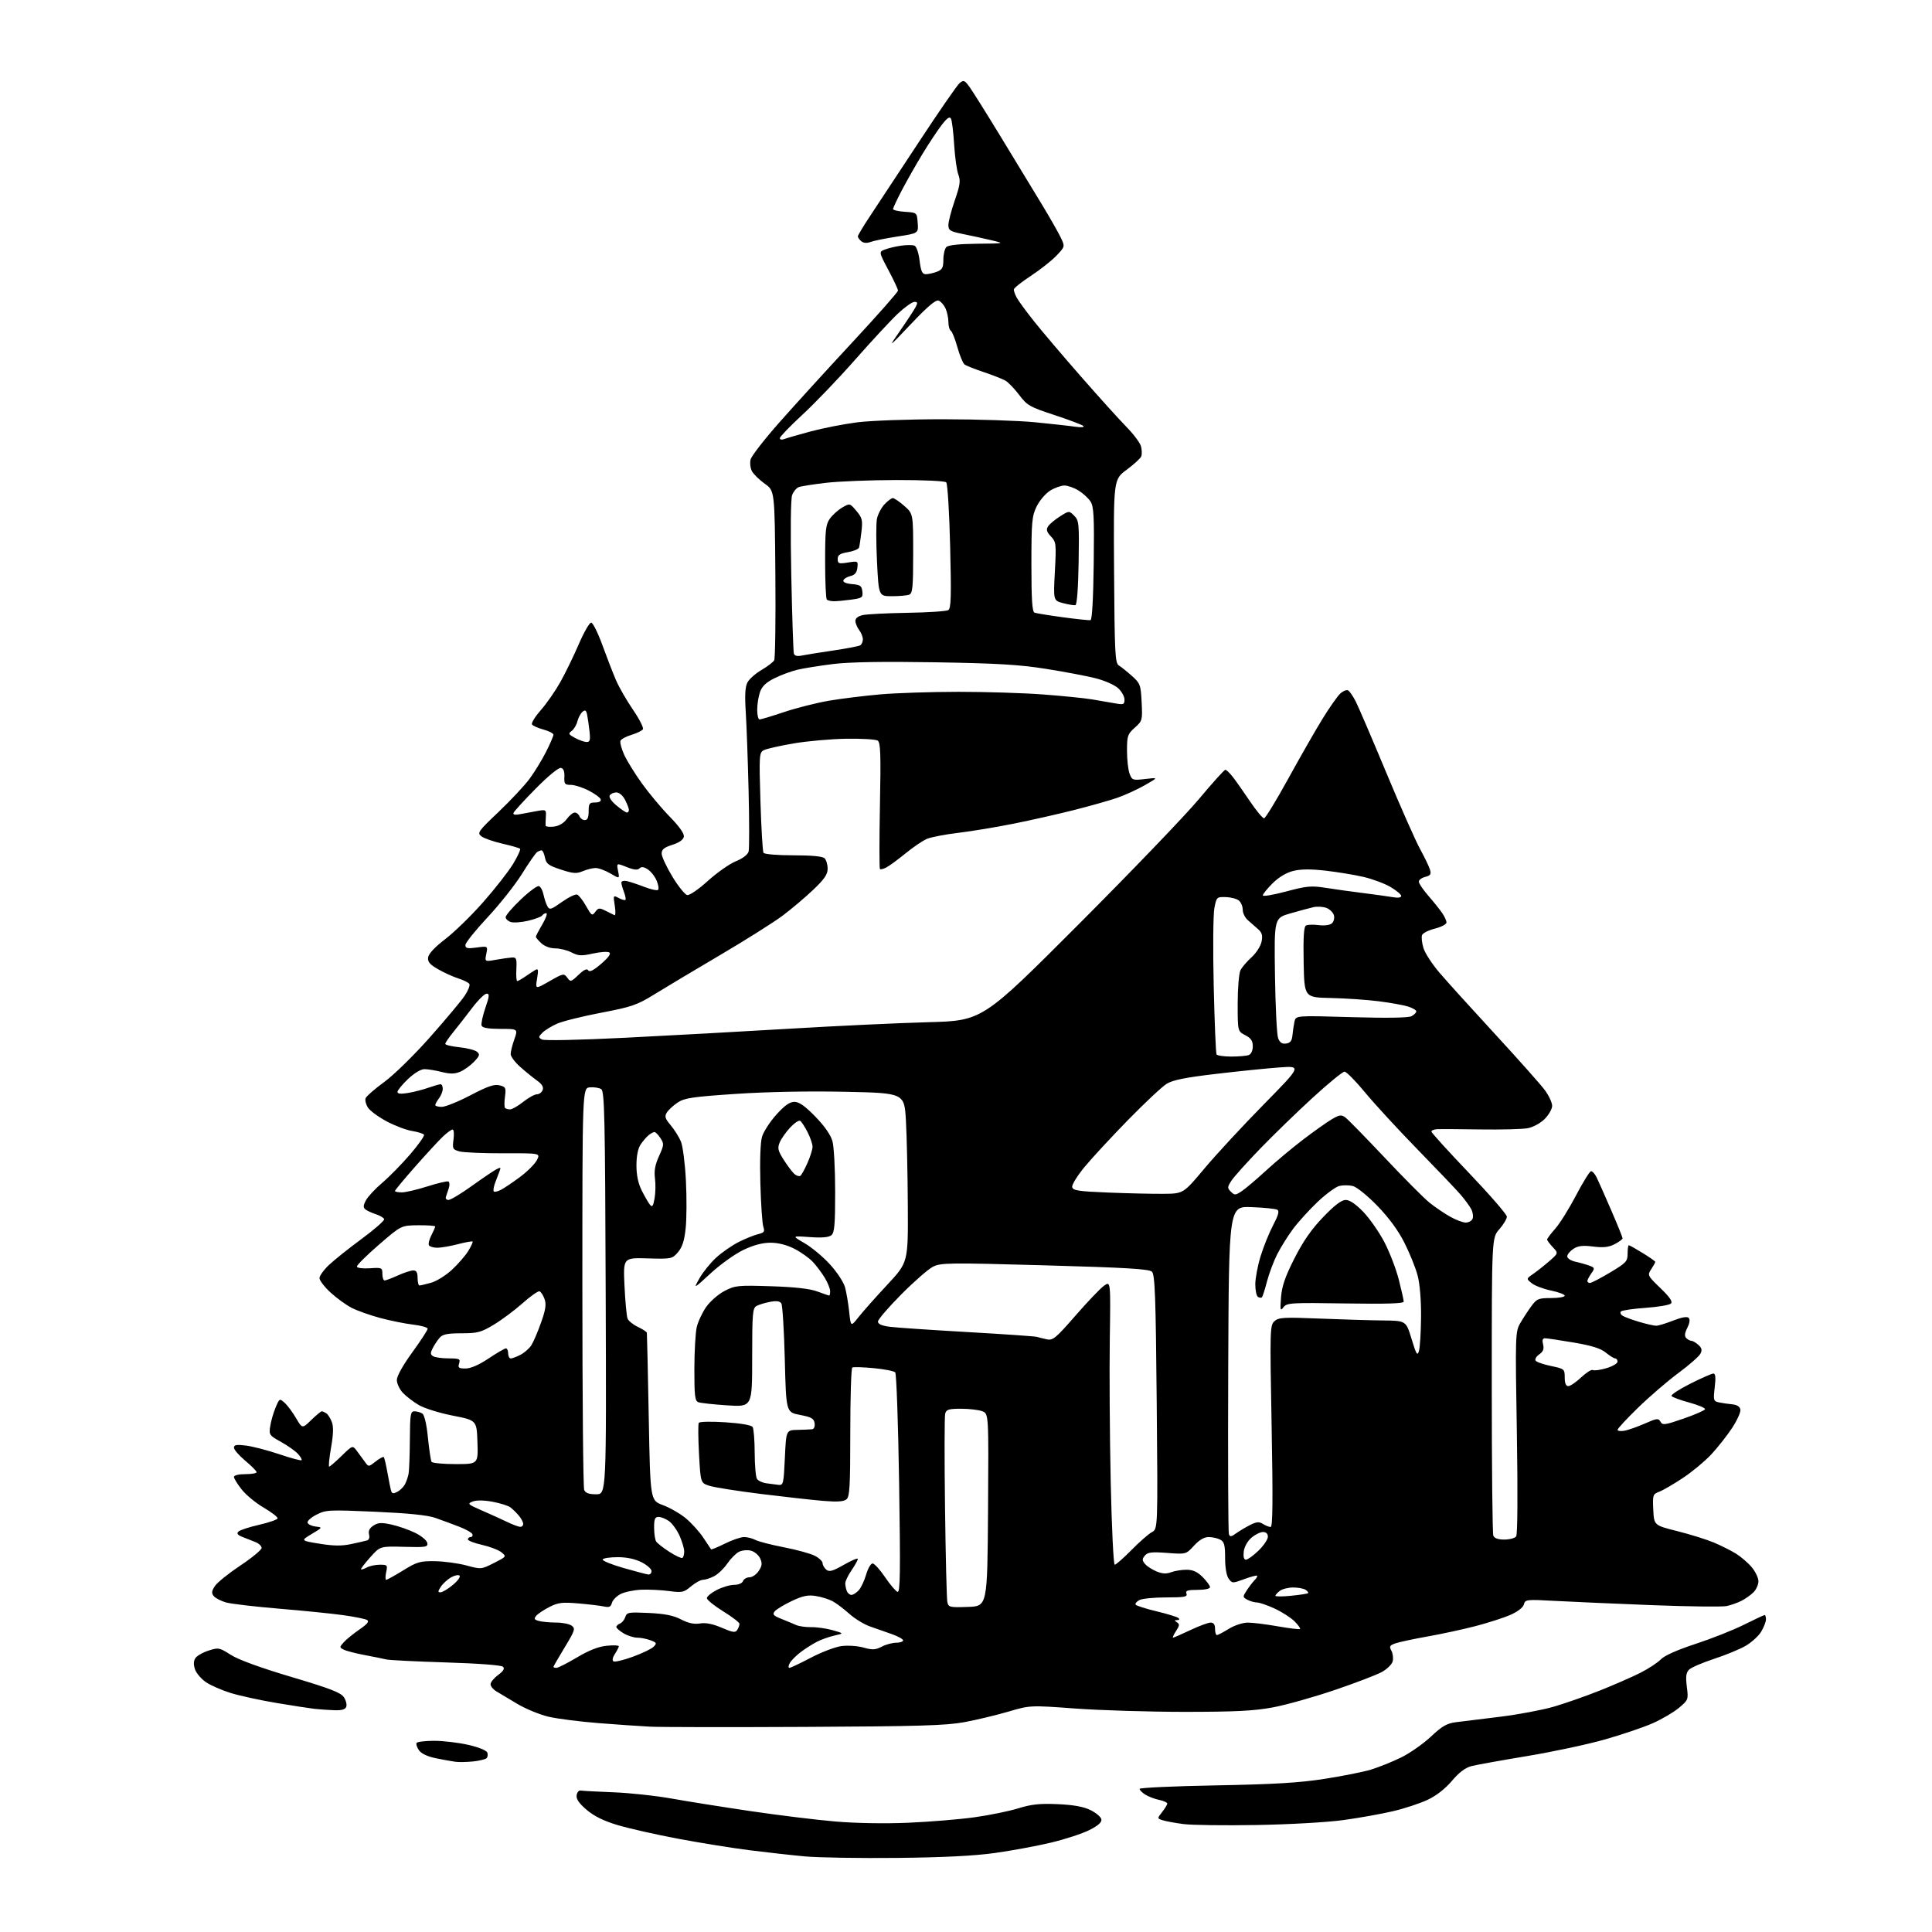 <?xml version="1.0" encoding="UTF-8" standalone="no"?>
<svg 
  version="1.1" 
  xmlns="http://www.w3.org/2000/svg" 
  xmlns:xlink="http://www.w3.org/1999/xlink" 
  xmlns:svg="http://www.w3.org/2000/svg"
  xmlns:rdf="http://www.w3.org/1999/02/22-rdf-syntax-ns#"
  xmlns:cc="http://creativecommons.org/ns#"
  xmlns:dc="http://purl.org/dc/elements/1.1/"
  viewBox="0 0 768 768"
  width="768"
  height="768"
>
<style>svg {background-color: white; }</style>"
<path stroke="none" fill="black" fill-rule="evenodd" d="M356.50,738.55C341.65,738.70 325.23,738.43 320.00,737.95C314.77,737.47 304.88,736.37 298.00,735.50C291.12,734.64 278.30,732.57 269.50,730.91C260.70,729.26 249.89,726.81 245.47,725.49C239.93,723.82 236.12,721.94 233.17,719.41C230.16,716.84 228.99,715.12 229.22,713.63C229.40,712.46 230.11,711.62 230.80,711.76C231.49,711.90 237.33,712.21 243.77,712.46C250.22,712.70 260.68,713.82 267.00,714.96C273.32,716.09 287.50,718.34 298.50,719.97C309.50,721.59 324.57,723.44 332.00,724.07C340.13,724.77 351.67,724.97 361.00,724.57C369.52,724.21 381.35,723.23 387.29,722.41C393.22,721.59 401.09,719.98 404.76,718.85C410.04,717.21 413.34,716.87 420.47,717.18C426.75,717.46 430.72,718.18 433.50,719.54C435.70,720.62 437.64,722.27 437.81,723.20C438.03,724.38 436.58,725.69 433.05,727.47C430.26,728.89 423.37,731.14 417.74,732.48C412.11,733.82 402.10,735.67 395.50,736.59C387.32,737.74 374.90,738.36 356.50,738.55zM499.50,725.47C486.85,725.69 473.80,725.52 470.50,725.10C467.20,724.67 463.48,723.99 462.23,723.59C459.97,722.86 459.97,722.86 461.98,720.29C463.09,718.88 464.00,717.38 464.00,716.94C464.00,716.51 462.54,715.85 460.75,715.48C458.96,715.11 456.49,714.16 455.25,713.38C454.01,712.60 453.00,711.58 453.00,711.11C453.00,710.65 466.61,710.02 483.25,709.72C506.48,709.29 516.52,708.69 526.50,707.13C533.65,706.02 541.98,704.36 545.00,703.44C548.02,702.52 553.36,700.38 556.87,698.67C560.37,696.97 565.73,693.22 568.79,690.35C573.36,686.07 575.16,685.04 578.92,684.58C581.44,684.27 589.33,683.30 596.46,682.42C603.58,681.54 613.09,679.75 617.59,678.45C622.09,677.14 630.35,674.25 635.95,672.02C641.54,669.79 648.77,666.63 652.01,665.00C655.25,663.36 658.93,660.95 660.20,659.63C661.64,658.13 666.78,655.84 674.00,653.48C680.33,651.41 688.98,647.98 693.23,645.86C697.48,643.74 701.19,642.00 701.48,642.00C701.77,642.00 702.00,642.79 702.00,643.75C701.99,644.71 701.12,646.93 700.06,648.67C699.00,650.42 696.18,652.95 693.81,654.31C691.44,655.66 685.78,657.99 681.23,659.47C676.69,660.96 672.27,662.87 671.43,663.71C670.24,664.90 670.04,666.46 670.54,670.49C671.19,675.64 671.14,675.77 667.35,678.94C665.23,680.71 660.52,683.46 656.88,685.06C653.24,686.66 644.72,689.54 637.95,691.47C631.18,693.40 617.28,696.37 607.07,698.06C596.86,699.75 586.88,701.55 584.91,702.06C582.48,702.69 579.98,704.58 577.16,707.92C574.55,711.02 570.97,713.81 567.55,715.43C564.55,716.85 558.36,718.90 553.79,719.97C549.23,721.05 540.33,722.64 534.00,723.51C527.50,724.40 512.51,725.25 499.50,725.47zM188.00,700.21C185.53,700.46 182.38,700.52 181.00,700.33C179.62,700.15 176.14,699.52 173.26,698.93C169.94,698.25 167.48,697.09 166.55,695.77C165.74,694.62 165.32,693.30 165.60,692.84C165.89,692.38 169.04,692.00 172.61,692.00C176.18,692.00 182.26,692.72 186.12,693.60C190.19,694.52 193.37,695.81 193.70,696.66C194.01,697.47 193.87,698.50 193.38,698.94C192.90,699.38 190.47,699.95 188.00,700.21zM320.00,686.47C290.02,686.62 262.35,686.58 258.50,686.38C254.65,686.19 245.43,685.55 238.00,684.97C230.57,684.39 221.63,683.25 218.13,682.44C214.62,681.63 209.00,679.32 205.63,677.31C202.26,675.30 198.49,673.04 197.25,672.30C196.01,671.56 195.00,670.30 195.00,669.51C195.00,668.71 196.35,667.06 198.01,665.84C200.11,664.28 200.70,663.30 199.96,662.56C199.33,661.93 190.14,661.24 177.20,660.84C165.27,660.47 154.60,659.93 153.50,659.65C152.40,659.37 148.57,658.59 145.00,657.92C141.43,657.25 137.68,656.28 136.67,655.77C134.89,654.87 134.89,654.78 136.67,652.80C137.68,651.68 140.47,649.41 142.88,647.75C146.10,645.52 146.89,644.52 145.87,643.95C145.11,643.52 140.89,642.67 136.49,642.06C132.10,641.44 120.62,640.28 111.00,639.48C101.38,638.68 91.86,637.56 89.86,637.00C87.86,636.43 85.66,635.30 84.99,634.49C84.01,633.31 84.09,632.51 85.42,630.49C86.32,629.10 90.88,625.43 95.53,622.33C100.19,619.24 104.00,616.08 104.00,615.33C104.00,614.57 102.88,613.52 101.50,612.98C100.12,612.44 97.81,611.53 96.35,610.95C94.46,610.20 94.00,609.60 94.77,608.83C95.36,608.24 99.07,607.02 103.01,606.13C106.95,605.23 110.25,604.08 110.34,603.57C110.43,603.05 107.95,601.14 104.84,599.32C101.73,597.51 97.79,594.26 96.09,592.11C94.39,589.97 93.00,587.71 93.00,587.11C93.00,586.46 94.88,586.00 97.50,586.00C99.97,586.00 102.00,585.65 102.00,585.21C102.00,584.78 99.97,582.73 97.50,580.66C95.02,578.59 93.00,576.26 93.00,575.47C93.00,574.35 94.02,574.16 97.75,574.63C100.36,574.95 106.31,576.49 110.96,578.06C115.62,579.63 119.63,580.71 119.87,580.46C120.12,580.21 119.48,579.08 118.45,577.95C117.42,576.81 114.39,574.67 111.72,573.19C107.05,570.60 106.88,570.36 107.42,566.90C107.72,564.92 108.68,561.61 109.54,559.55C111.09,555.85 111.14,555.82 113.16,557.65C114.29,558.66 116.32,561.40 117.68,563.72C120.16,567.94 120.16,567.94 123.73,564.47C125.70,562.56 127.58,561.01 127.90,561.02C128.23,561.02 129.03,561.37 129.69,561.79C130.34,562.20 131.33,563.75 131.89,565.22C132.62,567.12 132.53,570.11 131.60,575.45C130.88,579.60 130.54,583.00 130.86,583.00C131.17,583.00 133.38,581.09 135.78,578.75C140.14,574.50 140.14,574.50 141.82,576.71C142.74,577.93 144.18,579.88 145.01,581.05C146.51,583.17 146.51,583.17 149.31,580.97C150.85,579.76 152.31,578.98 152.56,579.22C152.80,579.47 153.48,582.34 154.05,585.59C154.62,588.84 155.29,592.08 155.53,592.79C155.86,593.76 156.47,593.82 157.96,593.02C159.06,592.43 160.41,591.10 160.97,590.05C161.53,589.01 162.18,587.10 162.42,585.83C162.66,584.55 162.88,578.44 162.93,572.25C162.99,562.22 163.19,561.00 164.75,561.02C165.71,561.02 167.11,561.42 167.86,561.89C168.71,562.43 169.56,566.03 170.11,571.47C170.59,576.25 171.24,580.58 171.55,581.09C171.86,581.59 176.16,582.00 181.10,582.00C190.08,582.00 190.08,582.00 189.79,573.30C189.50,564.60 189.50,564.60 180.00,562.74C174.78,561.72 168.70,559.83 166.50,558.54C164.30,557.25 161.43,555.05 160.12,553.65C158.82,552.25 157.75,549.96 157.75,548.56C157.75,547.04 160.19,542.66 163.88,537.59C167.24,532.96 170.00,528.73 170.00,528.20C170.00,527.67 167.41,526.93 164.25,526.56C161.09,526.19 155.20,525.00 151.18,523.93C147.15,522.85 142.04,521.04 139.83,519.91C137.61,518.78 133.82,516.03 131.40,513.80C128.98,511.57 127.00,508.99 127.00,508.08C127.00,507.16 128.69,504.81 130.75,502.86C132.81,500.90 138.67,496.23 143.77,492.47C148.87,488.71 152.89,485.18 152.71,484.63C152.53,484.08 151.05,483.20 149.44,482.68C147.82,482.16 145.95,481.30 145.28,480.77C144.32,480.01 144.36,479.22 145.46,477.15C146.23,475.69 149.15,472.56 151.94,470.19C154.73,467.82 159.72,462.73 163.03,458.89C166.34,455.04 168.82,451.52 168.55,451.08C168.27,450.63 166.15,449.96 163.83,449.59C161.52,449.22 156.96,447.50 153.71,445.76C150.45,444.03 147.11,441.58 146.29,440.31C145.46,439.05 145.03,437.36 145.34,436.55C145.65,435.75 148.96,432.87 152.70,430.14C156.50,427.38 164.52,419.53 170.89,412.35C177.15,405.28 183.38,397.84 184.73,395.81C186.08,393.78 186.92,391.67 186.58,391.13C186.25,390.59 184.29,389.61 182.24,388.96C180.18,388.31 176.56,386.67 174.19,385.31C170.81,383.38 169.95,382.35 170.19,380.56C170.39,379.11 172.90,376.44 177.00,373.31C180.57,370.58 187.36,363.97 192.07,358.62C196.79,353.27 202.14,346.43 203.96,343.42C205.78,340.41 207.03,337.70 206.73,337.39C206.42,337.09 203.26,336.18 199.70,335.37C196.14,334.55 192.39,333.24 191.37,332.45C189.61,331.10 190.03,330.50 198.19,322.75C202.96,318.21 208.51,312.29 210.51,309.58C212.51,306.87 215.46,302.05 217.07,298.86C218.68,295.67 220.00,292.61 220.00,292.07C220.00,291.52 218.22,290.60 216.04,290.01C213.87,289.43 211.81,288.50 211.47,287.96C211.14,287.41 212.73,284.84 215.01,282.25C217.30,279.66 220.79,274.62 222.79,271.05C224.78,267.49 228.07,260.73 230.09,256.04C232.11,251.34 234.32,247.50 234.99,247.50C235.66,247.50 237.68,251.55 239.48,256.50C241.28,261.45 243.72,267.75 244.92,270.50C246.11,273.25 249.14,278.50 251.65,282.17C254.16,285.84 255.92,289.31 255.57,289.89C255.21,290.47 253.16,291.47 251.01,292.12C248.86,292.76 246.90,293.83 246.64,294.49C246.39,295.15 247.04,297.61 248.09,299.96C249.14,302.30 252.31,307.44 255.12,311.36C257.94,315.29 262.93,321.26 266.22,324.63C270.13,328.64 272.07,331.40 271.84,332.63C271.61,333.82 269.94,334.99 267.24,335.84C263.96,336.88 263.01,337.68 263.02,339.34C263.04,340.53 264.96,344.64 267.29,348.49C269.62,352.33 272.27,355.62 273.18,355.80C274.11,355.97 277.72,353.50 281.40,350.16C285.01,346.89 290.02,343.38 292.52,342.36C295.31,341.22 297.27,339.71 297.59,338.46C297.88,337.34 297.87,326.54 297.58,314.46C297.29,302.38 296.78,288.26 296.45,283.08C296.02,276.29 296.21,272.97 297.14,271.24C297.85,269.92 300.36,267.70 302.72,266.32C305.08,264.94 307.35,263.21 307.76,262.47C308.16,261.74 308.38,246.28 308.22,228.12C307.95,195.09 307.95,195.09 304.02,192.30C301.87,190.76 299.57,188.52 298.92,187.33C298.27,186.13 298.03,184.02 298.38,182.64C298.72,181.26 303.91,174.59 309.90,167.81C315.89,161.04 328.93,146.72 338.89,136.00C348.85,125.28 356.99,116.05 356.97,115.50C356.96,114.95 355.23,111.26 353.13,107.31C349.31,100.11 349.31,100.11 351.91,99.14C353.33,98.60 356.21,97.93 358.31,97.64C360.40,97.35 362.74,97.35 363.50,97.64C364.30,97.95 365.16,100.42 365.55,103.58C366.09,107.91 366.60,109.00 368.05,109.00C369.05,109.00 371.02,108.56 372.43,108.02C374.57,107.21 375.00,106.41 375.00,103.22C375.00,101.12 375.54,98.86 376.20,98.20C376.97,97.43 381.33,96.96 388.45,96.89C399.50,96.78 399.50,96.78 394.00,95.48C390.98,94.76 385.91,93.65 382.75,93.02C377.65,91.99 377.00,91.58 377.00,89.44C377.00,88.11 378.14,83.71 379.54,79.67C381.65,73.55 381.89,71.84 380.96,69.41C380.35,67.81 379.60,62.45 379.29,57.50C378.99,52.55 378.42,47.90 378.03,47.16C377.51,46.19 376.49,46.89 374.35,49.66C372.72,51.77 369.33,56.88 366.82,61.00C364.31,65.12 360.62,71.61 358.62,75.40C356.63,79.20 355.00,82.66 355.00,83.10C355.00,83.53 357.14,84.03 359.75,84.20C364.50,84.50 364.50,84.50 364.80,88.62C365.10,92.74 365.10,92.74 356.80,94.01C352.24,94.71 347.43,95.68 346.13,96.16C344.58,96.74 343.28,96.64 342.38,95.90C341.62,95.27 341.00,94.40 341.00,93.97C341.00,93.54 343.20,89.88 345.89,85.84C348.58,81.80 357.29,68.60 365.24,56.50C373.19,44.40 380.49,33.84 381.45,33.04C383.04,31.72 383.43,31.86 385.36,34.51C386.54,36.12 392.17,45.10 397.88,54.47C403.59,63.84 410.89,75.85 414.10,81.16C417.32,86.47 420.72,92.44 421.66,94.42C423.38,98.02 423.38,98.02 419.94,101.64C418.05,103.63 413.46,107.25 409.75,109.68C406.04,112.11 403.00,114.55 403.00,115.11C403.00,115.67 403.52,117.11 404.16,118.32C404.80,119.52 407.82,123.65 410.87,127.50C413.92,131.35 422.32,141.25 429.54,149.50C436.76,157.75 444.98,166.85 447.81,169.73C450.64,172.61 453.24,176.09 453.58,177.48C453.93,178.86 453.97,180.63 453.67,181.42C453.37,182.20 450.76,184.59 447.88,186.72C442.63,190.61 442.63,190.61 442.86,227.05C443.07,259.53 443.27,263.61 444.73,264.50C445.63,265.05 447.96,266.92 449.91,268.65C453.26,271.64 453.47,272.19 453.82,279.15C454.18,286.31 454.11,286.57 451.10,289.26C448.24,291.80 448.00,292.52 448.00,298.44C448.00,301.98 448.46,306.09 449.03,307.57C450.01,310.15 450.28,310.25 455.28,309.66C460.50,309.04 460.50,309.04 455.10,312.12C452.13,313.82 447.18,316.08 444.10,317.15C441.02,318.21 433.32,320.39 427.00,321.99C420.68,323.59 409.88,326.03 403.00,327.41C396.12,328.79 386.23,330.43 381.00,331.06C375.77,331.68 370.15,332.76 368.50,333.45C366.85,334.15 363.02,336.73 360.00,339.20C356.98,341.66 353.55,344.19 352.38,344.80C351.22,345.42 350.05,345.72 349.79,345.45C349.53,345.19 349.53,333.80 349.79,320.13C350.19,299.67 350.03,295.13 348.88,294.39C348.12,293.90 342.55,293.57 336.50,293.66C330.45,293.75 321.00,294.58 315.50,295.52C310.00,296.45 304.64,297.67 303.60,298.22C301.80,299.18 301.73,300.26 302.29,318.62C302.62,329.28 303.16,338.45 303.50,339.00C303.85,339.57 308.96,340.00 315.36,340.00C322.77,340.00 327.01,340.41 327.80,341.20C328.46,341.86 329.00,343.72 329.00,345.33C329.00,347.59 327.70,349.49 323.25,353.72C320.09,356.72 314.64,361.33 311.15,363.95C307.66,366.58 296.41,373.67 286.15,379.71C275.89,385.76 264.12,392.79 259.99,395.35C253.24,399.52 251.12,400.25 238.99,402.57C231.57,403.99 223.69,405.94 221.48,406.92C219.27,407.89 216.64,409.50 215.64,410.50C214.01,412.13 213.98,412.41 215.41,413.21C216.35,413.73 229.89,413.45 248.75,412.51C266.21,411.64 295.57,410.02 314.00,408.92C332.43,407.82 357.18,406.66 369.00,406.34C390.50,405.76 390.50,405.76 428.58,367.63C449.53,346.66 471.09,324.21 476.50,317.75C481.90,311.29 486.67,306.00 487.09,306.00C487.50,306.00 488.81,307.24 489.99,308.75C491.17,310.26 494.25,314.62 496.82,318.44C499.39,322.26 501.95,325.34 502.50,325.28C503.05,325.22 507.32,318.22 512.00,309.71C516.67,301.20 522.81,290.48 525.64,285.87C528.47,281.27 531.70,276.67 532.83,275.65C533.95,274.64 535.36,274.10 535.95,274.47C536.54,274.84 537.89,276.82 538.94,278.87C539.98,280.93 545.43,293.61 551.03,307.06C556.63,320.50 562.69,334.20 564.50,337.50C566.31,340.80 568.09,344.50 568.45,345.72C568.99,347.52 568.64,348.05 566.56,348.58C565.15,348.93 564.00,349.78 564.00,350.47C564.00,351.16 565.72,353.69 567.81,356.11C569.91,358.52 572.38,361.61 573.31,362.97C574.24,364.33 575.00,366.01 575.00,366.71C575.00,367.40 572.94,368.49 570.41,369.13C567.89,369.76 565.58,370.93 565.28,371.72C564.98,372.50 565.22,374.80 565.83,376.83C566.44,378.85 569.31,383.28 572.22,386.67C575.12,390.07 585.10,401.09 594.39,411.17C603.68,421.25 612.57,431.26 614.14,433.40C615.71,435.55 617.00,438.32 617.00,439.57C617.00,440.82 615.67,443.18 614.04,444.80C612.36,446.49 609.45,448.07 607.29,448.48C605.21,448.87 596.75,449.09 588.50,448.97C580.25,448.84 572.49,448.80 571.25,448.87C570.01,448.94 569.00,449.37 569.00,449.81C569.00,450.26 575.75,457.69 584.00,466.33C592.25,474.98 599.00,482.76 599.00,483.64C599.00,484.52 597.65,486.77 596.00,488.65C593.00,492.07 593.00,492.07 593.00,550.45C593.00,582.56 593.27,609.55 593.61,610.42C594.01,611.47 595.47,612.00 597.98,612.00C600.06,612.00 602.18,611.44 602.69,610.75C603.26,609.99 603.37,593.87 602.97,569.50C602.32,530.65 602.36,529.40 604.31,526.00C605.42,524.08 607.40,521.04 608.71,519.25C610.90,516.27 611.56,516.00 616.55,516.00C619.55,516.00 622.00,515.58 622.00,515.07C622.00,514.56 619.54,513.63 616.53,513.01C613.52,512.38 610.08,511.07 608.88,510.10C606.69,508.33 606.69,508.33 609.45,506.41C610.97,505.36 613.85,503.07 615.86,501.33C619.50,498.16 619.50,498.16 617.25,495.76C616.01,494.45 615.00,493.08 615.00,492.72C615.00,492.36 616.46,490.42 618.25,488.40C620.04,486.38 623.75,480.44 626.50,475.19C629.25,469.94 631.93,465.62 632.46,465.57C632.99,465.53 633.98,466.62 634.67,468.00C635.35,469.38 637.95,475.23 640.45,481.02C642.95,486.80 645.00,491.85 645.00,492.24C645.00,492.63 643.59,493.68 641.86,494.57C639.50,495.79 637.38,496.03 633.31,495.52C629.16,495.00 627.32,495.22 625.44,496.44C624.10,497.33 623.00,498.67 623.00,499.44C623.00,500.21 624.46,501.16 626.25,501.55C628.04,501.94 630.54,502.65 631.81,503.12C633.97,503.94 634.02,504.13 632.56,506.22C631.70,507.44 631.00,508.79 631.00,509.22C631.00,509.65 631.46,510.00 632.03,510.00C632.60,510.00 636.20,508.13 640.03,505.84C646.44,502.02 647.00,501.42 647.00,498.34C647.00,496.50 647.22,495.00 647.48,495.00C647.75,495.00 650.23,496.39 652.98,498.09C655.74,499.78 658.00,501.37 658.00,501.62C658.00,501.87 657.28,503.17 656.39,504.52C654.82,506.92 654.90,507.08 660.04,512.04C663.78,515.65 664.99,517.41 664.22,518.18C663.63,518.77 659.10,519.54 654.15,519.89C649.19,520.24 644.79,520.88 644.35,521.32C643.91,521.75 644.22,522.53 645.03,523.04C645.84,523.55 648.82,524.65 651.65,525.48C654.49,526.32 657.51,527.00 658.37,527.00C659.22,527.00 662.26,526.08 665.12,524.95C668.44,523.64 670.65,523.25 671.27,523.87C671.88,524.48 671.69,525.91 670.73,527.83C669.66,529.99 669.54,531.14 670.32,531.92C670.91,532.51 671.84,533.00 672.37,533.00C672.91,533.00 674.15,533.73 675.14,534.63C676.53,535.88 676.70,536.69 675.91,538.18C675.34,539.23 671.39,542.69 667.12,545.85C662.85,549.01 655.68,555.18 651.19,559.55C646.69,563.92 643.01,567.89 643.01,568.36C643.00,568.84 644.24,569.01 645.75,568.74C647.26,568.46 650.90,567.18 653.83,565.89C658.64,563.77 659.25,563.69 660.07,565.16C660.88,566.62 661.80,566.49 669.23,563.92C673.77,562.35 677.61,560.67 677.77,560.19C677.93,559.71 675.12,558.52 671.52,557.54C667.92,556.57 664.74,555.39 664.45,554.92C664.16,554.45 667.53,552.25 671.94,550.03C676.35,547.81 680.48,546.00 681.12,546.00C681.93,546.00 682.09,547.62 681.63,551.48C681.03,556.60 681.14,556.99 683.24,557.46C684.48,557.73 686.85,558.07 688.49,558.23C690.46,558.41 691.60,559.12 691.83,560.33C692.02,561.34 690.50,564.68 688.46,567.76C686.41,570.85 682.69,575.55 680.19,578.22C677.70,580.89 672.67,585.06 669.01,587.49C665.36,589.92 661.14,592.38 659.63,592.95C657.02,593.94 656.92,594.24 657.20,600.16C657.50,606.33 657.50,606.33 666.83,608.67C671.96,609.96 678.48,612.00 681.33,613.20C684.17,614.40 688.11,616.38 690.08,617.60C692.05,618.82 694.87,621.24 696.33,622.98C697.80,624.73 699.00,627.24 699.00,628.58C699.00,629.91 698.12,631.88 697.05,632.95C695.98,634.02 693.84,635.54 692.30,636.33C690.76,637.11 688.10,638.06 686.38,638.43C684.66,638.80 671.16,638.63 656.38,638.06C641.60,637.48 624.28,636.72 617.90,636.37C606.81,635.76 606.28,635.82 605.77,637.77C605.45,638.99 603.33,640.65 600.47,641.91C597.85,643.07 591.61,645.08 586.60,646.39C581.60,647.69 573.00,649.55 567.50,650.52C562.00,651.50 556.27,652.72 554.76,653.24C552.41,654.05 552.18,654.47 553.10,656.19C553.69,657.29 553.92,659.18 553.62,660.39C553.31,661.60 551.36,663.53 549.28,664.66C547.20,665.80 538.75,669.03 530.50,671.83C522.25,674.64 511.23,677.73 506.00,678.71C498.48,680.11 491.17,680.48 471.00,680.49C456.98,680.49 437.40,679.89 427.50,679.17C409.50,677.85 409.50,677.85 400.76,680.42C395.95,681.83 388.07,683.71 383.26,684.60C376.03,685.93 364.98,686.25 320.00,686.47zM132.78,679.84C130.43,679.75 126.92,679.50 125.00,679.29C123.08,679.07 116.24,678.02 109.81,676.94C103.39,675.86 95.25,674.08 91.73,673.00C88.21,671.91 83.80,669.99 81.93,668.73C80.06,667.47 78.09,665.19 77.55,663.67C76.90,661.81 76.92,660.34 77.63,659.20C78.21,658.26 80.56,656.89 82.85,656.15C86.86,654.86 87.20,654.92 91.76,657.84C94.77,659.76 103.57,662.97 115.85,666.62C131.26,671.20 135.50,672.84 136.71,674.68C137.54,675.95 137.96,677.66 137.64,678.49C137.24,679.55 135.78,679.95 132.78,679.84zM221.19,663.00C221.85,663.00 225.54,661.13 229.40,658.83C234.16,656.00 237.95,654.52 241.21,654.21C243.84,653.95 246.00,654.04 246.00,654.41C246.00,654.77 245.30,656.14 244.45,657.44C243.50,658.88 243.28,660.05 243.87,660.42C244.41,660.75 247.87,659.93 251.56,658.58C255.26,657.24 258.97,655.46 259.81,654.61C261.19,653.24 261.07,652.98 258.61,652.04C257.10,651.47 254.73,651.00 253.34,651.00C251.95,651.00 249.50,650.23 247.90,649.28C246.31,648.34 245.00,647.20 245.00,646.75C245.00,646.30 245.66,645.68 246.46,645.38C247.27,645.07 248.21,643.90 248.57,642.79C249.16,640.92 249.86,640.80 257.91,641.18C264.26,641.48 267.73,642.18 270.74,643.75C273.62,645.25 275.89,645.73 278.26,645.35C280.57,644.97 283.34,645.52 286.92,647.06C291.33,648.96 292.33,649.10 293.08,647.91C293.57,647.14 293.96,646.05 293.95,645.50C293.94,644.95 291.02,642.71 287.46,640.52C283.91,638.32 281.00,635.97 281.00,635.29C281.00,634.60 282.78,633.13 284.96,632.02C287.14,630.91 290.24,630.00 291.85,630.00C293.54,630.00 295.03,629.36 295.36,628.50C295.68,627.67 296.84,627.00 297.95,627.00C299.05,627.00 300.70,625.86 301.62,624.46C302.94,622.44 303.06,621.42 302.18,619.49C301.57,618.15 299.89,616.76 298.46,616.40C297.02,616.04 294.86,616.27 293.67,616.91C292.47,617.55 290.40,619.66 289.07,621.60C287.74,623.54 285.41,625.77 283.88,626.56C282.35,627.35 280.35,628.00 279.44,628.00C278.53,628.00 276.39,629.18 274.68,630.61C271.84,633.01 271.11,633.16 266.04,632.48C262.99,632.07 258.06,631.82 255.07,631.93C252.08,632.04 248.32,632.82 246.70,633.65C245.09,634.49 243.53,636.07 243.24,637.18C242.83,638.74 242.15,639.06 240.11,638.61C238.67,638.29 234.11,637.75 229.97,637.39C223.52,636.83 221.86,637.03 218.40,638.80C216.18,639.93 213.82,641.51 213.16,642.30C212.18,643.49 212.38,643.87 214.23,644.36C215.48,644.70 218.55,644.98 221.06,644.99C223.57,644.99 226.37,645.56 227.28,646.25C228.79,647.38 228.52,648.19 224.47,654.86C222.01,658.91 220.00,662.40 220.00,662.61C220.00,662.83 220.54,663.00 221.19,663.00zM313.80,663.00C314.28,663.00 318.09,661.19 322.28,658.99C326.47,656.78 331.94,654.70 334.43,654.35C336.97,654.01 340.85,654.26 343.25,654.93C346.83,655.93 348.01,655.87 350.51,654.57C352.16,653.71 354.74,653.01 356.25,653.01C357.76,653.00 359.00,652.59 359.00,652.08C359.00,651.58 356.98,650.45 354.50,649.58C352.02,648.71 348.09,647.33 345.75,646.51C343.41,645.69 339.70,643.40 337.50,641.42C335.30,639.45 332.31,637.20 330.85,636.44C329.40,635.68 326.43,634.77 324.26,634.43C321.18,633.93 319.10,634.37 314.76,636.42C311.70,637.87 308.65,639.71 307.98,640.52C306.96,641.76 307.39,642.25 310.63,643.54C312.76,644.39 315.40,645.49 316.50,645.98C317.60,646.48 320.30,646.85 322.50,646.82C324.70,646.78 328.52,647.33 331.00,648.03C335.50,649.31 335.50,649.31 331.72,650.15C329.64,650.61 326.49,651.73 324.72,652.64C322.95,653.55 320.02,655.42 318.20,656.80C316.39,658.18 314.46,660.14 313.92,661.16C313.37,662.17 313.32,663.00 313.80,663.00zM466.30,651.00C466.58,651.00 469.67,649.65 473.16,648.00C476.65,646.35 480.29,645.00 481.25,645.00C482.45,645.00 483.00,645.79 483.00,647.50C483.00,648.88 483.34,649.99 483.75,649.97C484.16,649.95 486.30,648.83 488.50,647.47C490.75,646.09 494.04,645.01 496.00,645.01C497.93,645.00 503.29,645.67 507.93,646.49C512.57,647.30 516.55,647.78 516.79,647.55C517.02,647.31 516.04,645.95 514.61,644.51C513.17,643.08 509.64,640.81 506.75,639.46C503.86,638.12 500.68,637.02 499.68,637.01C498.69,637.00 496.97,636.52 495.87,635.93C493.93,634.89 493.93,634.76 495.62,632.18C496.58,630.71 497.98,628.88 498.73,628.13C499.48,627.38 499.92,626.59 499.70,626.37C499.49,626.16 497.18,626.77 494.57,627.74C489.97,629.44 489.79,629.44 488.42,627.56C487.55,626.37 487.00,623.18 487.00,619.34C487.00,614.16 486.66,612.89 485.07,612.04C484.00,611.47 481.93,611.00 480.45,611.00C478.67,611.00 476.71,612.16 474.62,614.44C471.47,617.88 471.47,617.88 463.96,617.31C457.78,616.85 456.22,617.03 455.11,618.37C453.97,619.74 453.97,620.26 455.13,621.65C455.88,622.57 457.94,623.91 459.70,624.65C462.00,625.61 463.64,625.71 465.52,624.99C466.95,624.45 469.71,624.00 471.64,624.00C474.19,624.00 475.96,624.80 478.08,626.92C479.68,628.53 481.00,630.33 481.00,630.92C481.00,631.55 478.91,632.00 476.03,632.00C472.03,632.00 471.17,632.29 471.64,633.50C472.12,634.76 470.84,635.00 463.54,635.00C458.77,635.00 453.99,635.47 452.91,636.05C451.83,636.63 451.16,637.45 451.42,637.87C451.68,638.29 455.41,639.48 459.70,640.51C463.99,641.54 467.93,642.74 468.45,643.19C469.01,643.67 468.81,644.01 467.95,644.02C466.76,644.03 466.74,644.18 467.86,644.89C468.97,645.60 468.91,646.21 467.49,648.37C466.54,649.82 466.01,651.00 466.30,651.00zM384.77,638.77C392.50,638.50 392.50,638.50 392.76,600.23C393.02,561.96 393.02,561.96 390.45,560.98C389.03,560.44 385.25,560.00 382.05,560.00C377.11,560.00 376.16,560.30 375.72,561.96C375.44,563.04 375.41,579.80 375.66,599.21C375.90,618.62 376.32,635.52 376.58,636.77C377.02,638.92 377.45,639.03 384.77,638.77zM513.25,634.34C516.69,634.00 519.71,633.53 519.97,633.31C520.23,633.08 519.78,632.47 518.97,631.96C518.16,631.45 515.92,631.04 514.00,631.05C512.08,631.06 509.71,631.66 508.75,632.39C507.79,633.12 507.00,634.00 507.00,634.34C507.00,634.69 509.81,634.69 513.25,634.34zM338.45,634.00C339.13,634.00 340.44,633.17 341.37,632.15C342.29,631.13 343.61,628.32 344.31,625.90C345.01,623.48 346.16,621.50 346.87,621.50C347.57,621.50 349.80,623.95 351.82,626.94C353.85,629.93 356.08,632.56 356.79,632.79C357.85,633.12 357.96,625.11 357.42,589.85C357.05,566.01 356.35,546.07 355.87,545.55C355.39,545.02 351.53,544.26 347.30,543.86C343.07,543.46 339.25,543.35 338.80,543.62C338.36,543.89 338.00,555.51 338.00,569.44C338.00,590.85 337.77,594.95 336.48,596.01C335.39,596.92 332.80,597.09 327.23,596.62C322.98,596.27 311.85,595.03 302.50,593.87C293.15,592.71 283.93,591.25 282.00,590.63C278.50,589.50 278.50,589.50 277.87,578.00C277.53,571.67 277.48,566.10 277.77,565.61C278.06,565.11 282.73,565.01 288.35,565.38C294.57,565.79 298.70,566.51 299.19,567.27C299.62,567.95 299.98,572.55 300.00,577.50C300.02,582.45 300.42,587.12 300.90,587.87C301.37,588.62 303.05,589.41 304.63,589.63C306.21,589.84 308.40,590.13 309.50,590.26C311.37,590.48 311.53,589.77 312.00,579.50C312.50,568.50 312.50,568.50 317.00,568.40C319.48,568.35 322.09,568.23 322.82,568.15C323.59,568.06 324.01,567.06 323.82,565.75C323.55,563.89 322.56,563.32 318.00,562.45C312.50,561.40 312.50,561.40 311.97,540.45C311.68,528.93 311.06,518.90 310.61,518.16C310.02,517.22 308.70,517.02 306.15,517.50C304.16,517.87 301.74,518.60 300.77,519.12C299.17,519.98 299.00,521.95 299.00,539.69C299.00,559.30 299.00,559.30 289.08,558.65C283.63,558.29 278.45,557.73 277.58,557.39C276.25,556.88 276.00,554.77 276.02,544.14C276.04,537.19 276.46,529.73 276.96,527.57C277.46,525.41 279.14,521.81 280.70,519.57C282.26,517.32 285.54,514.46 288.01,513.18C292.23,510.99 293.33,510.88 306.50,511.30C315.98,511.61 321.91,512.27 324.88,513.37C327.28,514.27 329.42,515.00 329.63,515.00C329.83,515.00 330.00,514.21 330.00,513.25C329.99,512.29 329.05,509.93 327.89,508.00C326.74,506.07 324.60,503.22 323.15,501.66C321.69,500.09 318.38,497.73 315.78,496.41C312.75,494.86 309.36,494.00 306.28,494.00C303.08,494.00 299.51,494.95 295.50,496.87C292.20,498.44 286.38,502.60 282.56,506.11C275.61,512.50 275.61,512.50 278.04,508.16C279.37,505.78 282.35,502.09 284.64,499.97C286.94,497.86 291.00,495.04 293.66,493.71C296.32,492.37 299.78,490.98 301.35,490.60C303.77,490.01 304.09,489.57 303.44,487.70C303.02,486.49 302.48,478.75 302.26,470.50C302.00,461.31 302.26,454.08 302.93,451.85C303.53,449.84 306.08,445.90 308.60,443.10C311.89,439.44 313.92,438.00 315.79,438.00C317.66,438.00 320.03,439.67 324.12,443.88C327.76,447.62 330.23,451.17 330.91,453.63C331.51,455.76 331.99,464.76 331.99,473.63C332.00,486.81 331.72,489.98 330.49,491.01C329.44,491.88 326.76,492.11 321.86,491.76C314.75,491.25 314.75,491.25 319.82,494.18C322.61,495.79 327.16,499.58 329.92,502.61C332.75,505.70 335.39,509.73 335.94,511.80C336.48,513.84 337.22,518.19 337.57,521.48C338.20,527.47 338.20,527.47 341.35,523.49C343.08,521.31 348.21,515.53 352.75,510.66C361.00,501.80 361.00,501.80 360.87,479.15C360.80,466.69 360.47,451.55 360.12,445.50C359.50,434.50 359.50,434.50 336.00,434.00C321.38,433.69 304.94,434.01 292.50,434.84C275.25,436.00 272.07,436.47 269.38,438.28C267.66,439.42 265.73,441.21 265.08,442.24C264.11,443.80 264.37,444.64 266.61,447.30C268.09,449.06 269.92,451.97 270.67,453.77C271.43,455.57 272.32,462.55 272.66,469.28C273.01,476.01 272.96,484.57 272.56,488.30C272.03,493.26 271.20,495.81 269.49,497.79C267.21,500.43 266.91,500.49 257.44,500.23C247.72,499.95 247.72,499.95 248.25,511.23C248.55,517.43 249.09,523.25 249.47,524.17C249.85,525.09 251.69,526.58 253.58,527.47C255.46,528.36 257.06,529.41 257.14,529.80C257.21,530.18 257.55,545.34 257.89,563.47C258.50,596.44 258.50,596.44 263.48,598.29C266.22,599.30 270.29,601.63 272.52,603.46C274.76,605.30 277.90,608.75 279.51,611.15C281.11,613.54 282.53,615.66 282.66,615.87C282.79,616.07 285.26,615.05 288.14,613.62C291.03,612.18 294.46,611.00 295.76,611.00C297.07,611.00 299.09,611.52 300.27,612.14C301.45,612.77 306.55,614.09 311.61,615.07C316.68,616.05 322.21,617.57 323.91,618.45C325.61,619.33 327.00,620.66 327.00,621.40C327.00,622.15 327.66,623.30 328.47,623.97C329.65,624.95 330.99,624.58 335.47,622.02C338.51,620.28 341.00,619.23 341.00,619.69C341.00,620.16 339.88,622.19 338.50,624.21C337.12,626.24 336.00,628.56 336.00,629.37C336.00,630.17 336.27,631.55 336.61,632.42C336.94,633.29 337.77,634.00 338.45,634.00zM175.13,632.97C175.88,632.96 178.07,631.64 179.99,630.05C181.92,628.46 183.13,626.79 182.69,626.35C182.25,625.91 180.72,626.22 179.30,627.03C177.88,627.84 176.05,629.51 175.24,630.75C174.02,632.60 174.00,633.00 175.13,632.97zM153.52,628.00C153.89,628.00 156.93,626.31 160.28,624.25C165.76,620.86 166.99,620.51 172.93,620.60C176.54,620.66 182.15,621.42 185.40,622.29C191.23,623.87 191.34,623.86 196.35,621.32C201.35,618.79 201.39,618.73 199.33,617.06C198.18,616.13 194.71,614.81 191.62,614.11C188.53,613.42 186.00,612.44 186.00,611.93C186.00,611.42 186.49,611.00 187.08,611.00C187.68,611.00 188.00,610.50 187.80,609.89C187.59,609.27 185.19,607.91 182.46,606.86C179.73,605.81 175.47,604.24 173.00,603.37C169.94,602.30 162.28,601.52 149.13,600.94C130.76,600.13 129.55,600.19 125.81,602.10C123.64,603.20 122.05,604.65 122.26,605.30C122.48,605.96 123.93,606.65 125.48,606.83C128.28,607.16 128.27,607.18 123.90,609.79C119.50,612.43 119.50,612.43 127.00,613.65C132.50,614.54 135.83,614.59 139.50,613.81C142.25,613.23 145.11,612.57 145.86,612.36C146.69,612.13 147.02,611.17 146.70,609.96C146.34,608.58 146.89,607.46 148.44,606.45C150.29,605.24 151.62,605.16 155.61,606.04C158.30,606.63 162.53,608.10 165.00,609.31C167.47,610.51 169.65,612.32 169.84,613.32C170.15,614.99 169.39,615.12 160.64,614.89C151.10,614.63 151.10,614.63 147.15,619.07C144.98,621.50 143.34,623.65 143.51,623.83C143.69,624.01 144.74,623.68 145.85,623.08C146.96,622.49 149.28,622.00 151.01,622.00C153.99,622.00 154.12,622.16 153.50,625.00C153.14,626.65 153.15,628.00 153.52,628.00zM257.75,625.89C258.44,625.95 259.00,625.33 259.00,624.52C259.00,623.71 257.22,622.13 255.04,621.02C252.49,619.72 249.12,619.00 245.60,619.00C242.58,619.00 239.87,619.40 239.57,619.88C239.27,620.37 242.96,621.90 247.76,623.27C252.57,624.65 257.06,625.83 257.75,625.89zM443.12,622.00C443.61,622.00 446.60,619.38 449.76,616.17C452.92,612.96 456.57,609.76 457.88,609.06C460.27,607.79 460.27,607.79 459.81,557.35C459.43,515.47 459.11,506.68 457.92,505.53C456.80,504.44 447.88,503.90 415.36,502.99C377.16,501.92 373.98,501.96 370.86,503.55C369.01,504.49 363.34,509.44 358.25,514.57C353.16,519.69 349.00,524.54 349.00,525.34C349.00,526.34 350.52,527.01 353.75,527.42C356.36,527.76 370.29,528.70 384.69,529.52C399.10,530.35 411.47,531.20 412.19,531.43C412.91,531.65 414.69,532.09 416.15,532.41C418.52,532.93 419.72,531.93 427.52,522.98C432.31,517.47 437.42,512.12 438.87,511.09C441.50,509.22 441.50,509.22 441.16,532.36C440.97,545.09 441.13,570.46 441.52,588.75C441.91,607.04 442.63,622.00 443.12,622.00zM271.25,619.30C271.66,619.07 271.99,617.90 271.98,616.69C271.97,615.49 271.11,612.65 270.09,610.38C269.06,608.12 267.17,605.53 265.89,604.63C264.60,603.73 262.76,603.00 261.78,603.00C260.35,603.00 260.00,603.84 260.02,607.25C260.02,609.59 260.39,612.07 260.83,612.76C261.27,613.45 263.63,615.30 266.07,616.87C268.50,618.44 270.84,619.53 271.25,619.30zM495.30,620.00C495.99,620.00 498.23,618.37 500.28,616.39C502.33,614.40 504.00,611.92 504.00,610.89C504.00,609.68 503.29,609.00 502.06,609.00C500.99,609.00 498.91,610.03 497.45,611.29C495.87,612.65 494.63,614.89 494.41,616.79C494.17,618.90 494.47,620.00 495.30,620.00zM491.26,609.60C492.49,608.70 494.99,607.21 496.80,606.28C499.47,604.91 500.47,604.81 502.04,605.79C503.10,606.46 504.48,607.00 505.10,607.00C505.93,607.00 506.03,596.44 505.49,566.94C504.78,528.51 504.82,526.82 506.62,525.19C508.29,523.69 510.30,523.57 524.50,524.15C533.30,524.51 544.64,524.85 549.71,524.90C558.92,525.00 558.92,525.00 561.12,532.25C563.02,538.49 563.43,539.15 564.06,537.00C564.47,535.62 564.84,529.55 564.89,523.50C564.94,516.78 564.41,510.36 563.52,507.00C562.72,503.98 560.36,498.13 558.28,494.02C555.80,489.10 552.10,484.06 547.50,479.32C543.59,475.29 539.29,471.82 537.75,471.45C536.24,471.08 533.82,471.08 532.37,471.44C530.93,471.81 527.04,474.67 523.74,477.80C520.44,480.94 516.05,485.77 513.99,488.54C511.93,491.31 509.10,495.84 507.70,498.60C506.31,501.35 504.48,506.22 503.65,509.40C502.82,512.59 501.91,515.42 501.64,515.70C501.36,515.97 500.65,515.90 500.07,515.54C499.48,515.18 499.00,512.93 499.00,510.55C499.00,508.16 499.95,503.13 501.11,499.36C502.27,495.58 504.51,490.04 506.09,487.03C508.20,483.01 508.63,481.38 507.73,480.88C507.05,480.51 502.45,480.04 497.50,479.85C488.50,479.50 488.50,479.50 488.24,544.00C488.10,579.48 488.22,609.11 488.50,609.86C488.93,610.98 489.43,610.93 491.26,609.60zM206.75,606.94C207.44,606.97 207.99,606.44 207.98,605.75C207.97,605.06 207.18,603.58 206.23,602.46C205.28,601.33 203.77,599.87 202.89,599.20C202.00,598.53 198.80,597.53 195.79,596.97C192.35,596.33 189.40,596.30 187.90,596.88C185.67,597.74 185.92,597.99 191.50,600.42C194.80,601.85 199.30,603.89 201.50,604.95C203.70,606.01 206.06,606.90 206.75,606.94zM236.99,594.00C241.05,594.00 241.05,594.00 240.77,513.96C240.53,444.12 240.31,433.80 239.00,432.95C238.18,432.42 236.15,432.10 234.50,432.24C231.50,432.50 231.50,432.50 231.50,511.50C231.50,554.95 231.82,591.29 232.22,592.25C232.74,593.51 234.07,594.00 236.99,594.00zM623.43,551.00C624.21,551.00 626.52,549.43 628.55,547.52C630.58,545.60 632.66,544.29 633.18,544.61C633.69,544.93 636.11,544.60 638.56,543.88C641.00,543.15 643.00,541.99 643.00,541.28C643.00,540.58 642.58,540.00 642.08,540.00C641.57,540.00 639.88,538.96 638.33,537.68C636.28,536.01 632.73,534.89 625.50,533.67C620.00,532.73 614.89,531.98 614.14,531.98C613.20,532.00 612.97,532.75 613.40,534.44C613.85,536.24 613.45,537.27 611.90,538.36C610.73,539.17 610.06,540.30 610.41,540.85C610.75,541.41 613.50,542.38 616.52,543.00C621.87,544.12 622.00,544.22 622.00,547.57C622.00,549.88 622.47,551.00 623.43,551.00zM185.06,544.00C187.11,544.00 190.37,542.58 194.24,540.00C197.53,537.80 200.63,536.00 201.11,536.00C201.60,536.00 202.00,536.90 202.00,538.00C202.00,539.10 202.47,540.00 203.05,540.00C203.63,540.00 205.36,539.35 206.90,538.55C208.44,537.75 210.37,536.07 211.19,534.80C212.01,533.54 213.75,529.49 215.05,525.82C216.90,520.63 217.22,518.52 216.47,516.40C215.94,514.89 215.03,513.51 214.46,513.32C213.89,513.13 210.87,515.26 207.74,518.05C204.61,520.83 199.48,524.67 196.33,526.56C191.24,529.63 189.84,530.00 183.46,530.00C177.90,530.00 175.97,530.39 174.78,531.75C173.94,532.71 172.70,534.57 172.03,535.88C171.03,537.80 171.05,538.42 172.15,539.11C172.89,539.58 175.67,539.98 178.32,539.98C182.68,540.00 183.07,540.19 182.50,542.00C181.96,543.71 182.32,544.00 185.06,544.00zM510.21,519.64C508.95,521.30 508.84,520.87 509.23,515.69C509.57,511.28 510.85,507.55 514.54,500.26C518.01,493.42 521.31,488.67 525.97,483.82C530.53,479.08 533.26,477.00 534.95,477.00C536.53,477.00 538.95,478.65 541.94,481.75C544.45,484.36 548.20,489.74 550.28,493.70C552.36,497.66 554.94,504.37 556.03,508.61C557.11,512.85 558.00,516.81 558.00,517.41C558.00,518.18 551.10,518.39 534.82,518.14C513.15,517.80 511.54,517.90 510.21,519.64zM166.75,510.99C167.16,510.99 169.23,510.51 171.35,509.92C173.47,509.33 177.18,507.03 179.60,504.80C182.01,502.58 184.94,499.21 186.11,497.33C187.27,495.44 188.06,493.73 187.86,493.53C187.66,493.33 185.04,493.80 182.03,494.58C179.02,495.36 175.34,496.00 173.84,496.00C172.34,496.00 170.85,495.56 170.52,495.03C170.19,494.50 170.61,492.72 171.46,491.08C172.31,489.44 173.00,487.85 173.00,487.55C173.00,487.25 169.96,487.03 166.25,487.06C159.50,487.12 159.50,487.12 150.60,494.81C145.70,499.04 141.78,502.95 141.88,503.50C141.98,504.06 144.23,504.35 147.03,504.16C151.80,503.83 152.00,503.92 152.00,506.41C152.00,507.83 152.40,509.00 152.89,509.00C153.38,509.00 155.74,508.11 158.14,507.02C160.54,505.93 163.29,505.03 164.25,505.02C165.53,505.01 166.00,505.80 166.00,508.00C166.00,509.65 166.34,511.00 166.75,510.99zM582.64,485.99C583.82,485.99 585.06,485.29 585.39,484.43C585.72,483.56 585.48,481.88 584.85,480.68C584.22,479.48 582.36,476.93 580.71,475.00C579.07,473.07 571.35,464.98 563.57,457.00C555.79,449.02 546.36,438.79 542.62,434.25C538.88,429.71 535.21,426.00 534.47,426.00C533.72,426.00 528.03,430.66 521.81,436.36C515.59,442.06 506.19,451.17 500.93,456.62C495.67,462.07 490.53,467.78 489.53,469.32C487.85,471.88 487.83,472.26 489.29,473.71C490.74,475.17 491.10,475.16 493.51,473.58C494.96,472.63 499.34,468.93 503.25,465.34C507.15,461.76 513.84,456.17 518.11,452.92C522.38,449.67 527.46,446.07 529.40,444.93C532.42,443.14 533.20,443.03 534.76,444.17C535.77,444.90 542.83,452.12 550.46,460.21C558.08,468.30 566.07,476.33 568.21,478.05C570.34,479.76 573.98,482.25 576.30,483.57C578.61,484.89 581.46,485.98 582.64,485.99zM260.20,476.40C260.59,474.26 260.66,470.65 260.36,468.40C259.97,465.43 260.41,462.99 261.97,459.57C263.97,455.18 264.01,454.66 262.54,452.42C261.67,451.09 260.60,450.00 260.17,450.00C259.74,450.00 258.69,450.56 257.84,451.25C256.99,451.94 255.55,453.61 254.65,454.97C253.59,456.56 253.00,459.53 253.00,463.26C253.00,467.20 253.69,470.44 255.12,473.29C256.29,475.61 257.75,478.13 258.37,478.90C259.27,480.02 259.64,479.51 260.20,476.40zM178.29,477.00C179.11,477.00 183.23,474.53 187.44,471.51C191.65,468.49 196.04,465.51 197.20,464.89C199.05,463.90 199.21,463.99 198.55,465.63C198.13,466.66 197.34,468.76 196.78,470.30C196.22,471.84 196.01,473.34 196.30,473.63C196.59,473.92 197.88,473.62 199.16,472.96C200.45,472.29 203.86,470.00 206.74,467.85C209.61,465.71 212.62,462.71 213.41,461.18C214.84,458.40 214.84,458.40 200.17,458.45C192.10,458.48 184.21,458.14 182.63,457.70C179.95,456.95 179.79,456.63 180.28,452.95C180.57,450.78 180.41,449.00 179.92,449.00C179.43,449.00 177.72,450.24 176.12,451.75C174.51,453.26 169.56,458.63 165.10,463.68C160.65,468.73 157.00,473.12 157.00,473.43C157.00,473.74 158.24,473.99 159.75,473.99C161.26,473.98 165.87,472.90 170.00,471.58C174.12,470.27 177.85,469.41 178.29,469.68C178.72,469.95 178.78,471.14 178.40,472.33C178.03,473.53 177.51,475.06 177.26,475.75C177.00,476.44 177.46,477.00 178.29,477.00zM462.45,474.56C470.40,474.50 470.40,474.50 478.78,464.50C483.38,459.00 493.97,447.56 502.30,439.09C517.45,423.67 517.45,423.67 508.48,424.33C503.54,424.69 492.20,425.84 483.27,426.90C471.13,428.33 466.20,429.33 463.74,430.85C461.93,431.97 455.04,438.43 448.43,445.19C441.82,451.96 434.04,460.36 431.15,463.86C428.26,467.36 426.04,470.96 426.21,471.86C426.48,473.25 428.63,473.58 440.51,474.06C448.21,474.37 458.08,474.60 462.45,474.56zM318.12,467.43C318.57,467.15 319.86,464.85 320.97,462.33C322.09,459.81 323.00,456.89 323.00,455.83C323.00,454.78 322.11,452.17 321.01,450.03C319.92,447.89 318.60,445.87 318.08,445.55C317.56,445.23 315.76,446.43 314.09,448.22C312.41,450.02 310.55,452.68 309.94,454.14C309.00,456.42 309.23,457.42 311.61,461.15C313.14,463.54 315.04,466.05 315.84,466.72C316.64,467.39 317.67,467.71 318.12,467.43zM202.77,441.00C203.56,441.00 205.92,439.65 208.00,438.00C210.08,436.35 212.52,435.00 213.43,435.00C214.33,435.00 215.36,434.24 215.71,433.31C216.16,432.14 215.48,430.98 213.50,429.56C211.92,428.43 208.91,425.99 206.82,424.13C204.72,422.28 203.00,419.98 203.00,419.01C203.00,418.04 203.66,415.39 204.46,413.13C205.91,409.00 205.91,409.00 198.92,409.00C194.17,409.00 191.78,408.59 191.45,407.72C191.18,407.02 191.84,403.87 192.92,400.72C194.56,395.96 194.65,395.00 193.44,395.00C192.64,395.00 190.08,397.52 187.74,400.60C185.41,403.68 182.04,408.00 180.25,410.20C178.46,412.39 177.00,414.53 177.00,414.95C177.00,415.38 179.51,415.98 182.57,416.29C185.63,416.61 188.80,417.42 189.61,418.09C190.87,419.14 190.71,419.69 188.42,422.08C186.96,423.61 184.47,425.39 182.89,426.05C180.71,426.95 178.92,426.96 175.56,426.12C173.12,425.50 170.04,425.00 168.72,425.00C167.30,425.00 164.63,426.61 162.16,428.96C159.87,431.14 158.00,433.43 158.00,434.05C158.00,434.82 159.34,434.95 162.24,434.46C164.57,434.07 168.22,433.13 170.36,432.37C172.50,431.62 174.64,431.00 175.13,431.00C175.61,431.00 176.00,431.81 176.00,432.81C176.00,433.80 175.34,435.49 174.53,436.56C173.72,437.63 173.05,438.84 173.03,439.25C173.01,439.66 174.17,440.00 175.60,440.00C177.03,440.00 182.17,437.92 187.03,435.38C193.86,431.80 196.48,430.90 198.56,431.43C201.03,432.05 201.21,432.42 200.73,435.99C200.44,438.12 200.46,440.13 200.77,440.44C201.08,440.75 201.98,441.00 202.77,441.00zM489.48,420.00C492.42,420.00 495.55,419.73 496.42,419.39C497.35,419.03 498.00,417.61 498.00,415.92C498.00,413.74 497.28,412.68 495.00,411.50C492.00,409.95 492.00,409.95 492.00,398.91C492.00,392.80 492.50,386.89 493.11,385.68C493.72,384.48 495.71,382.15 497.54,380.50C499.37,378.84 501.14,376.07 501.49,374.32C501.99,371.83 501.67,370.73 500.07,369.32C498.93,368.32 497.10,366.71 496.00,365.75C494.90,364.79 494.00,362.93 494.00,361.62C494.00,360.31 493.32,358.68 492.48,357.98C491.65,357.29 489.31,356.67 487.28,356.61C483.68,356.50 483.57,356.61 482.73,361.00C482.25,363.48 482.13,377.38 482.47,391.91C482.80,406.44 483.31,418.70 483.60,419.16C483.88,419.62 486.53,420.00 489.48,420.00zM511.25,414.82C512.93,414.58 513.57,413.75 513.77,411.50C513.93,409.85 514.29,407.42 514.58,406.09C515.12,403.68 515.12,403.68 537.16,404.33C551.44,404.74 559.86,404.61 561.10,403.95C562.14,403.39 563.00,402.53 563.00,402.04C563.00,401.55 561.54,400.69 559.75,400.12C557.96,399.55 552.67,398.60 548.00,398.01C543.33,397.42 534.77,396.84 529.00,396.72C518.50,396.50 518.50,396.50 518.22,382.58C518.03,372.85 518.29,368.44 519.10,367.94C519.73,367.55 521.99,367.46 524.12,367.74C526.36,368.04 528.57,367.77 529.39,367.09C530.17,366.45 530.56,365.02 530.26,363.89C529.97,362.76 528.63,361.43 527.29,360.92C525.96,360.41 523.65,360.27 522.18,360.60C520.71,360.93 516.58,362.04 513.00,363.07C506.50,364.93 506.50,364.93 506.82,387.59C507.00,400.04 507.56,411.34 508.07,412.69C508.75,414.46 509.62,415.05 511.25,414.82zM218.45,390.03C223.88,386.92 224.18,386.86 225.49,388.64C226.79,390.42 226.99,390.36 229.97,387.52C232.15,385.43 233.32,384.90 233.83,385.73C234.34,386.56 235.92,385.76 238.97,383.14C241.93,380.58 242.98,379.10 242.17,378.60C241.51,378.20 238.58,378.40 235.67,379.05C231.14,380.06 229.90,380.00 227.23,378.62C225.51,377.73 222.59,377.00 220.74,377.00C218.74,377.00 216.49,376.17 215.19,374.96C213.98,373.84 213.00,372.68 213.00,372.39C213.00,372.10 214.17,369.86 215.60,367.43C217.02,364.99 217.72,363.00 217.15,363.00C216.58,363.00 215.87,363.40 215.56,363.90C215.26,364.39 212.78,365.33 210.06,365.99C207.34,366.64 204.19,366.88 203.06,366.52C201.93,366.16 201.00,365.29 201.00,364.58C201.00,363.88 203.70,360.72 207.01,357.57C210.32,354.42 213.57,352.02 214.23,352.24C214.90,352.47 215.72,353.98 216.05,355.61C216.39,357.24 217.09,359.33 217.61,360.27C218.46,361.79 219.06,361.61 223.36,358.55C226.01,356.67 228.74,355.35 229.43,355.61C230.12,355.88 231.72,357.94 232.99,360.20C235.13,364.00 235.40,364.17 236.63,362.49C237.83,360.86 238.26,360.81 240.73,362.05C242.25,362.81 243.85,363.60 244.28,363.81C244.70,364.02 244.75,362.29 244.38,359.98C243.72,355.86 243.76,355.80 245.94,356.97C247.17,357.62 248.37,357.96 248.61,357.72C248.86,357.48 248.59,356.06 248.03,354.57C247.46,353.09 247.00,351.40 247.00,350.82C247.00,350.24 248.01,349.99 249.25,350.26C250.49,350.54 253.62,351.58 256.21,352.58C258.81,353.59 261.23,354.10 261.60,353.73C261.97,353.37 261.71,351.72 261.03,350.08C260.35,348.44 258.78,346.43 257.53,345.61C255.93,344.56 254.96,344.44 254.20,345.20C253.44,345.96 251.96,345.80 249.09,344.65C245.06,343.04 245.06,343.04 245.69,346.22C246.33,349.39 246.33,349.39 242.61,347.20C240.56,345.99 237.90,345.02 236.69,345.05C235.49,345.07 233.20,345.65 231.61,346.33C229.18,347.36 227.79,347.26 222.96,345.67C218.03,344.06 217.13,343.38 216.63,340.89C216.31,339.30 215.70,338.01 215.28,338.02C214.85,338.02 214.03,338.36 213.45,338.77C212.87,339.17 210.17,343.07 207.45,347.44C204.73,351.80 198.56,359.58 193.75,364.72C188.94,369.87 185.00,374.80 185.00,375.67C185.00,376.99 185.79,377.16 189.47,376.66C193.94,376.05 193.94,376.05 193.31,379.18C192.69,382.31 192.69,382.31 197.09,381.53C199.52,381.10 202.40,380.69 203.50,380.62C205.27,380.51 205.47,381.05 205.26,385.25C205.12,387.86 205.28,390.00 205.60,390.00C205.93,390.00 207.39,389.17 208.85,388.16C210.31,387.15 212.11,385.97 212.86,385.54C213.96,384.90 214.08,385.56 213.50,389.01C212.78,393.27 212.78,393.27 218.45,390.03zM511.25,354.38C519.45,352.19 521.24,352.02 527.00,352.93C530.58,353.50 537.33,354.44 542.00,355.02C546.67,355.61 551.96,356.34 553.75,356.65C555.75,357.00 557.00,356.81 557.00,356.15C557.00,355.57 555.08,353.96 552.73,352.58C550.38,351.20 545.54,349.40 541.98,348.58C538.41,347.75 531.64,346.64 526.92,346.10C520.94,345.42 517.02,345.46 514.00,346.23C511.28,346.92 508.25,348.75 505.84,351.16C503.73,353.27 502.00,355.42 502.00,355.93C502.00,356.44 506.16,355.74 511.25,354.38zM220.18,328.59C222.17,328.36 224.08,327.24 225.27,325.61C226.31,324.17 227.76,323.00 228.48,323.00C229.20,323.00 230.05,323.68 230.36,324.50C230.68,325.32 231.63,326.00 232.47,326.00C233.55,326.00 234.00,324.98 234.00,322.50C234.00,319.40 234.30,319.00 236.58,319.00C238.19,319.00 239.02,318.53 238.78,317.75C238.57,317.06 236.41,315.49 233.99,314.25C231.56,313.01 228.37,312.00 226.89,312.00C224.50,312.00 224.22,311.64 224.35,308.79C224.45,306.60 224.00,305.47 222.95,305.25C222.05,305.07 217.80,308.57 212.95,313.49C208.30,318.20 204.33,322.55 204.12,323.16C203.87,323.91 204.84,324.04 207.12,323.58C208.98,323.21 212.00,322.65 213.84,322.33C217.01,321.79 217.17,321.90 216.98,324.63C216.88,326.21 216.84,327.83 216.89,328.23C216.95,328.63 218.43,328.79 220.18,328.59zM249.21,323.00C249.65,323.00 250.00,322.53 250.00,321.95C250.00,321.37 249.31,319.57 248.47,317.95C247.59,316.24 246.14,315.00 245.03,315.00C243.98,315.00 242.79,315.53 242.39,316.18C241.95,316.88 243.02,318.49 245.04,320.18C246.90,321.73 248.78,323.00 249.21,323.00zM233.15,294.96C234.51,294.99 234.73,294.24 234.34,290.75C234.09,288.41 233.66,285.45 233.40,284.16C233.02,282.32 232.63,282.06 231.56,282.95C230.81,283.57 229.90,285.27 229.53,286.73C229.17,288.19 228.14,289.91 227.25,290.56C225.82,291.60 225.98,291.93 228.57,293.33C230.18,294.21 232.24,294.94 233.15,294.96zM301.94,286.00C302.46,286.00 306.87,284.67 311.73,283.04C316.60,281.41 324.61,279.39 329.54,278.54C334.47,277.70 343.68,276.57 350.00,276.02C356.32,275.47 370.27,275.02 381.00,275.01C391.73,275.01 406.80,275.47 414.50,276.05C422.20,276.62 430.98,277.50 434.00,278.00C437.02,278.51 441.19,279.23 443.25,279.59C446.64,280.20 447.00,280.05 447.00,278.08C447.00,276.88 445.87,274.85 444.48,273.57C443.09,272.28 439.04,270.50 435.46,269.60C431.88,268.70 423.00,267.02 415.73,265.87C405.19,264.20 396.24,263.67 371.68,263.27C350.94,262.93 337.70,263.16 331.18,263.96C325.86,264.62 319.48,265.64 317.00,266.23C314.52,266.82 310.41,268.34 307.86,269.61C304.52,271.27 302.91,272.81 302.11,275.11C301.50,276.86 301.00,280.03 301.00,282.15C301.00,284.27 301.42,286.00 301.94,286.00zM318.75,260.59C320.26,260.27 325.87,259.37 331.22,258.59C336.56,257.80 341.40,256.87 341.97,256.52C342.54,256.17 343.00,255.09 343.00,254.13C343.00,253.17 342.34,251.51 341.53,250.44C340.72,249.37 340.05,247.75 340.03,246.83C340.01,245.78 341.10,244.92 342.99,244.50C344.64,244.14 352.65,243.73 360.80,243.60C368.94,243.47 376.22,242.98 376.96,242.53C378.05,241.85 378.19,237.14 377.70,217.20C377.38,203.72 376.67,192.27 376.14,191.74C375.59,191.19 367.13,190.80 356.34,190.82C345.98,190.84 333.37,191.34 328.33,191.93C323.29,192.52 318.41,193.29 317.50,193.64C316.59,193.99 315.42,195.40 314.89,196.78C314.32,198.30 314.18,210.96 314.55,228.89C314.89,245.18 315.35,259.10 315.58,259.83C315.86,260.71 316.93,260.97 318.75,260.59zM433.50,246.52C434.12,246.41 434.60,237.89 434.77,224.02C435.00,205.09 434.80,201.34 433.47,199.31C432.60,197.99 430.45,196.03 428.70,194.96C426.94,193.88 424.43,193.01 423.12,193.00C421.81,193.00 419.25,193.92 417.44,195.04C415.63,196.16 413.21,199.00 412.07,201.35C410.20,205.21 410.00,207.46 410.00,224.35C410.00,238.40 410.31,243.18 411.25,243.54C411.94,243.80 417.00,244.62 422.50,245.37C428.00,246.11 432.95,246.63 433.50,246.52zM427.50,240.56C426.95,240.68 424.75,240.32 422.60,239.76C418.71,238.73 418.71,238.73 419.33,227.15C419.92,216.17 419.84,215.45 417.76,213.24C416.08,211.46 415.81,210.52 416.60,209.27C417.17,208.37 419.29,206.59 421.31,205.31C424.98,202.98 424.98,202.98 427.02,205.02C428.92,206.92 429.03,208.09 428.77,223.69C428.61,233.74 428.10,240.42 427.50,240.56zM331.53,239.00C330.32,239.00 329.03,238.70 328.67,238.33C328.30,237.97 328.00,231.17 328.00,223.24C328.00,210.65 328.24,208.47 329.90,206.15C330.95,204.69 333.16,202.71 334.81,201.75C337.82,200.00 337.82,200.00 340.43,203.10C342.75,205.85 342.97,206.79 342.44,211.35C342.11,214.18 341.68,217.02 341.49,217.65C341.30,218.28 339.31,219.11 337.07,219.49C333.86,220.03 333.00,220.61 333.00,222.22C333.00,224.04 333.43,224.19 337.07,223.61C341.04,222.97 341.13,223.02 340.82,225.69C340.59,227.62 339.79,228.59 338.07,228.99C336.74,229.30 335.47,230.08 335.26,230.71C335.03,231.42 336.35,231.99 338.69,232.19C341.95,232.46 342.54,232.87 342.80,235.11C343.08,237.51 342.75,237.76 338.41,238.36C335.83,238.71 332.73,239.00 331.53,239.00zM354.57,237.00C349.30,237.00 349.30,237.00 348.62,223.25C348.25,215.69 348.24,208.04 348.59,206.26C348.95,204.48 350.29,201.90 351.57,200.51C352.86,199.13 354.36,198.00 354.92,198.00C355.47,198.00 357.52,199.40 359.47,201.10C363.00,204.21 363.00,204.21 363.00,220.00C363.00,233.47 362.77,235.87 361.42,236.39C360.55,236.73 357.47,237.00 354.57,237.00zM311.75,174.53C312.71,174.16 317.45,172.79 322.28,171.49C327.11,170.19 335.44,168.57 340.78,167.88C346.23,167.19 361.26,166.65 375.00,166.66C388.48,166.67 404.90,167.21 411.50,167.86C418.10,168.51 425.30,169.31 427.50,169.64C429.73,169.97 431.14,169.85 430.69,169.36C430.24,168.89 425.07,166.93 419.20,165.00C409.31,161.76 408.29,161.17 405.15,157.00C403.29,154.53 400.81,151.95 399.64,151.29C398.46,150.62 394.57,149.10 391.00,147.90C387.43,146.71 383.99,145.34 383.38,144.85C382.76,144.36 381.50,141.29 380.58,138.02C379.67,134.74 378.48,131.80 377.96,131.47C377.43,131.15 377.00,129.58 377.00,127.99C377.00,126.40 376.49,123.97 375.86,122.60C375.24,121.23 374.01,119.83 373.13,119.50C372.00,119.06 368.81,121.75 362.23,128.69C352.92,138.50 352.92,138.50 357.83,131.43C360.53,127.55 363.26,123.38 363.90,122.18C364.87,120.37 364.80,120.00 363.49,120.00C362.62,120.00 359.69,122.08 356.97,124.62C354.26,127.16 346.63,135.38 340.03,142.87C333.43,150.37 323.97,160.25 319.01,164.82C314.06,169.40 310.00,173.61 310.00,174.18C310.00,174.76 310.77,174.91 311.75,174.53z" />

</svg>